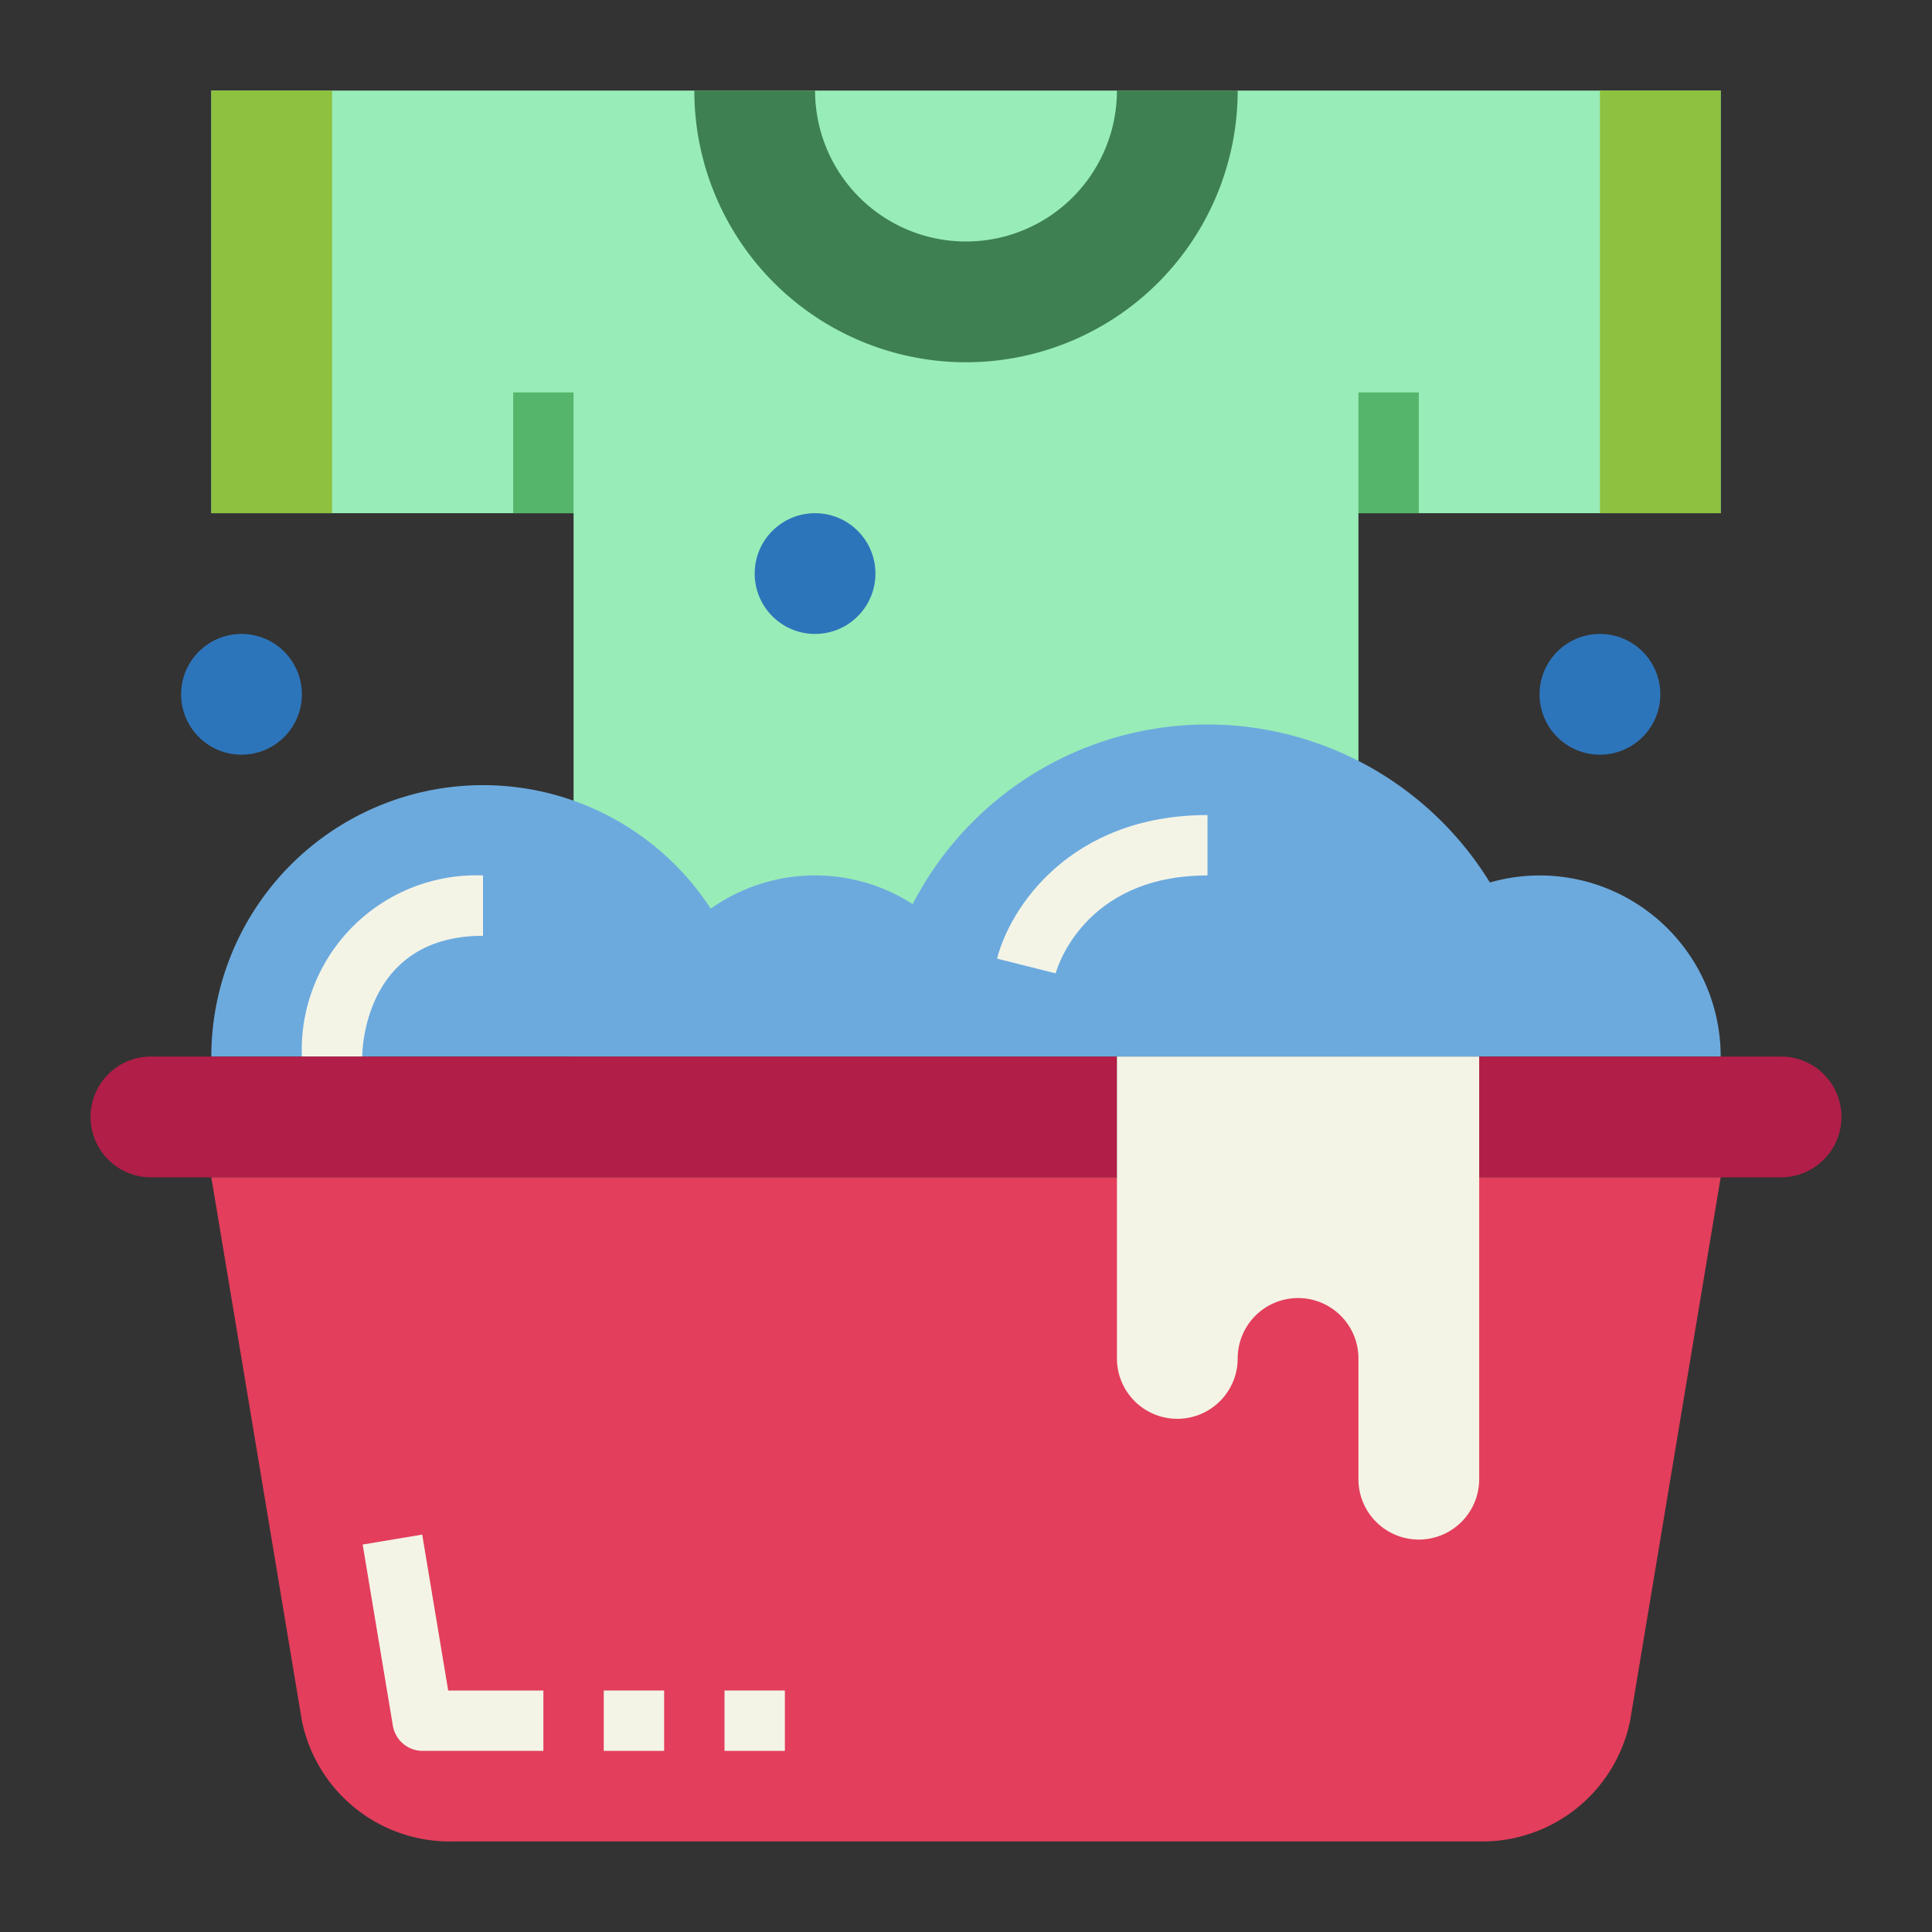 <svg height="512" viewBox="0 0 64 64" width="512" xmlns="http://www.w3.org/2000/svg"><rect x="0" y="0" width="64" height="64" fill="#333333" stroke="none"/><g id="flat"><path d="m45 3h-26-12v14h12v18h26v-18h12v-14z" fill="#98ecb7"/><path d="m7 3h4v14h-4z" fill="#8ec13f"/><path d="m53 3h4v14h-4z" fill="#8ec13f" transform="matrix(-1 0 0 -1 110 20)"/><path d="m41 3a9 9 0 0 1 -18 0h4a5 5 0 0 0 10 0z" fill="#3e8051"/><path d="m51 29a5.993 5.993 0 0 0 -1.645.234 10.983 10.983 0 0 0 -19.121.717 5.974 5.974 0 0 0 -6.69.15 9 9 0 0 0 -16.544 4.899h50a6 6 0 0 0 -6-6z" fill="#6caade"/><path d="m12 35h-2a5.785 5.785 0 0 1 6-6v2c-3.955 0-4 3.837-4 4z" fill="#f4f4e6"/><path d="m34.97 32.243-1.94-.486c.411-1.645 2.397-4.757 6.97-4.757v2c-4.171 0-5.022 3.21-5.03 3.243z" fill="#f4f4e6"/><circle cx="53" cy="23" fill="#2d75bb" r="2"/><circle cx="8" cy="23" fill="#2d75bb" r="2"/><path d="m17 13h2v4h-2z" fill="#55b56a"/><path d="m45 13h2v4h-2z" fill="#55b56a"/><circle cx="27" cy="19" fill="#2d75bb" r="2"/><path d="m37 35h-32a2 2 0 0 0 0 4h32z" fill="#b11e48"/><path d="m59 35h-10v4h10a2 2 0 0 0 0-4z" fill="#b11e48"/><path d="m7 39 3 18a5 5 0 0 0 5 4h34a5 5 0 0 0 5-4l3-18z" fill="#e33e5c"/><g fill="#f4f4e6"><path d="m37 35v10a2 2 0 0 0 4 0 2 2 0 0 1 4 0v4a2 2 0 0 0 4 0v-14z"/><path d="m18 58h-4a1 1 0 0 1 -.986-.835l-1-6 1.972-.33.861 5.165h3.153z"/><path d="m20 56h2v2h-2z"/><path d="m24 56h2v2h-2z"/></g></g></svg>